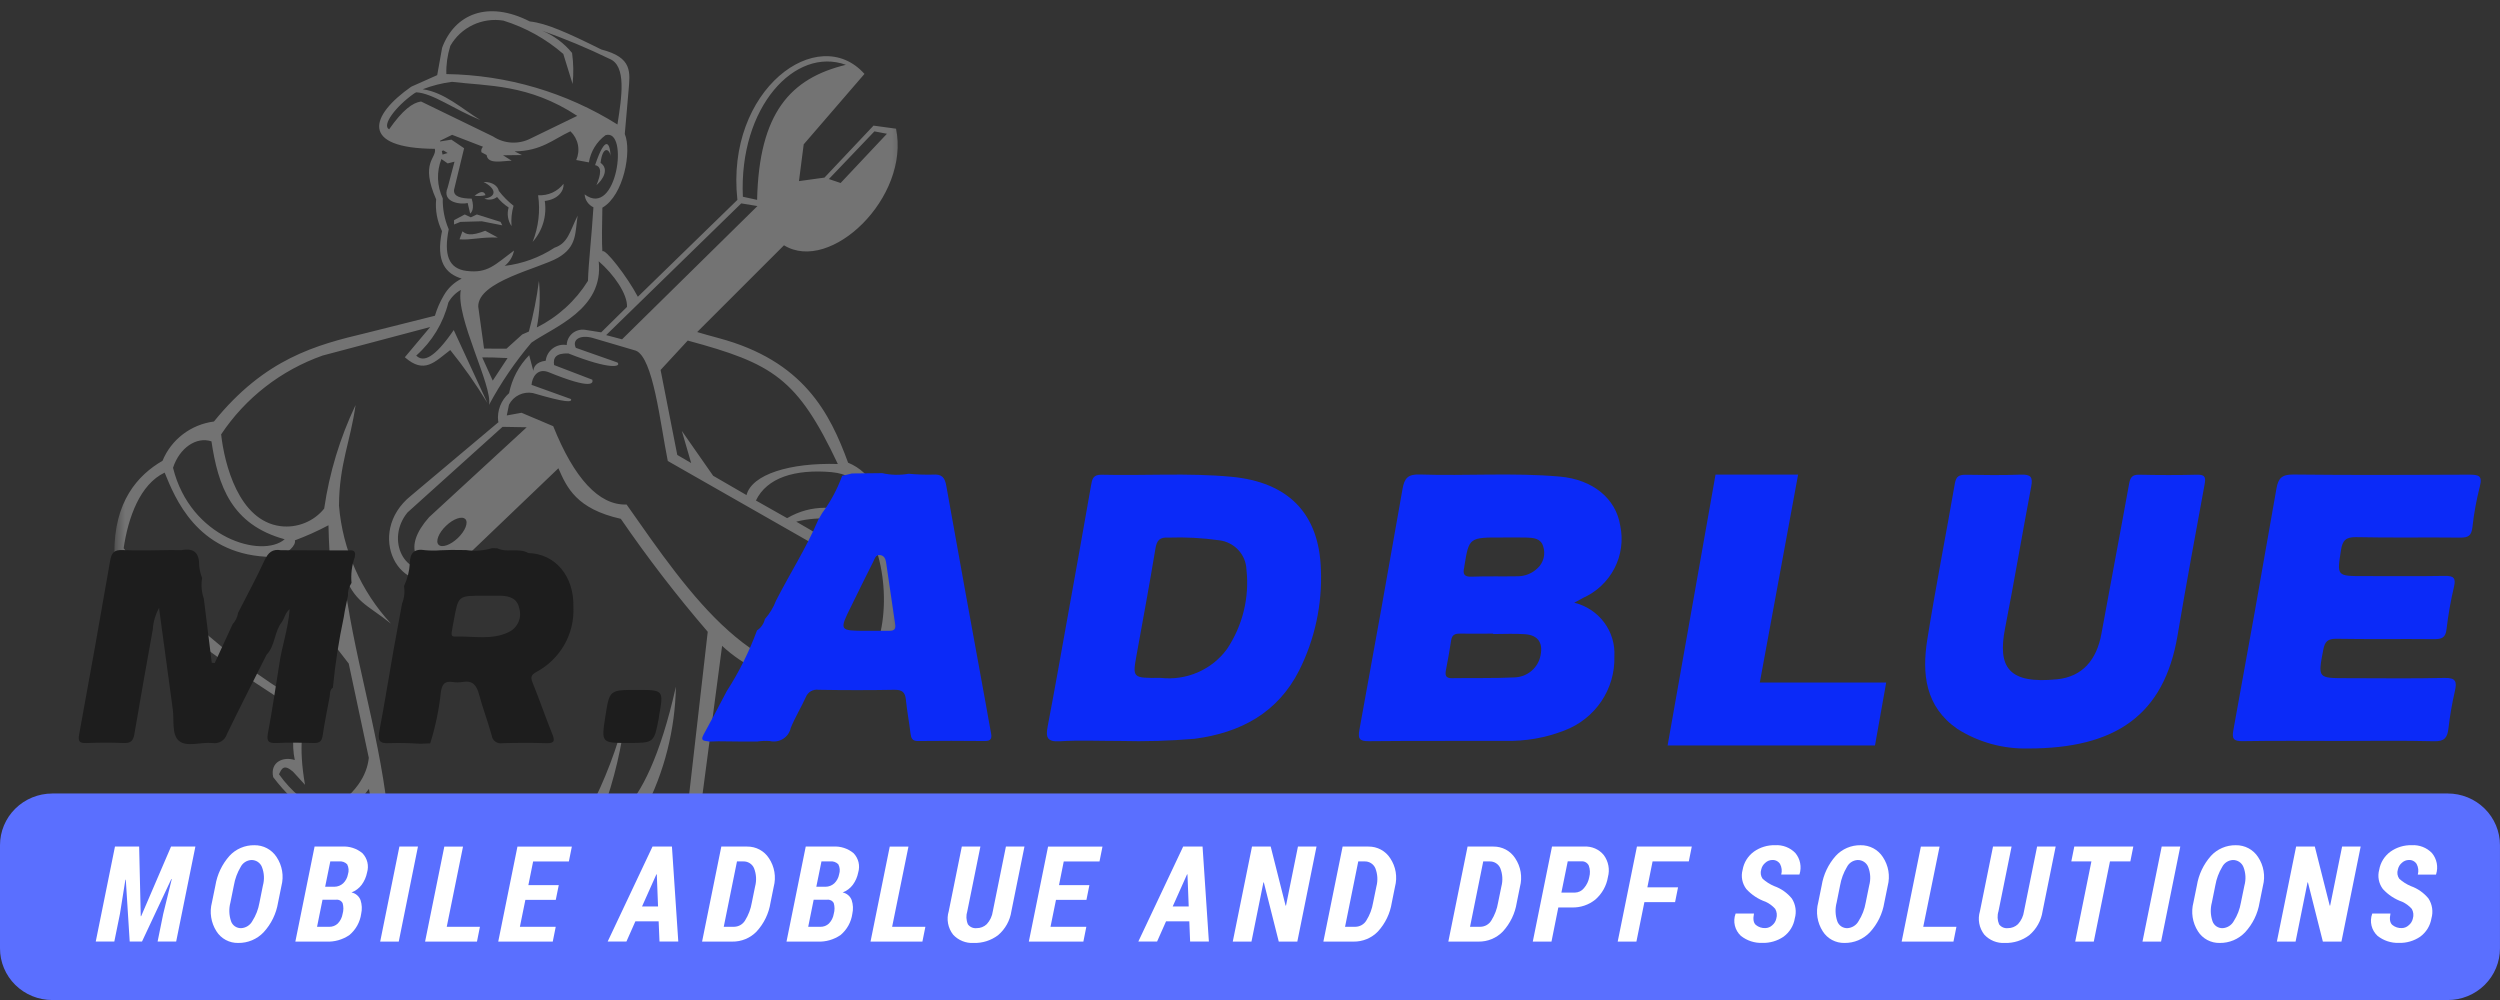<svg xmlns="http://www.w3.org/2000/svg" width="150" height="60" viewBox="0 0 150 60" fill="none"><rect x="0" y="0" width="150" height="60" fill="#333333" stroke="none"/><g clip-path="url(#clip0_19_2550)"><mask id="mask0_19_2550" style="mask-type:luminance" maskUnits="userSpaceOnUse" x="6" y="0" width="49" height="50"><path d="M54.599 0H6.829V49.394H54.599V0Z" fill="white"></path></mask><g mask="url(#mask0_19_2550)"><path d="M29.062 11.917C29.186 11.97 29.323 11.989 29.457 11.972C29.591 11.955 29.717 11.902 29.824 11.82C30.02 12.065 30.255 12.278 30.519 12.45C30.463 12.638 30.45 12.835 30.48 13.028C30.51 13.221 30.582 13.405 30.692 13.567C30.658 13.156 30.699 12.743 30.813 12.347C30.483 12.086 30.186 11.787 29.929 11.455C29.876 11.181 29.57 10.902 29.012 10.919C29.743 11.284 29.86 11.801 29.062 11.917ZM29.131 11.711C29.038 11.422 28.793 11.493 28.475 11.746C28.694 11.777 28.916 11.765 29.131 11.711H29.131ZM52.041 31.713C50.712 31.086 49.202 30.939 47.775 31.3C50.222 32.677 50.91 33.382 50.795 33.778L40.067 27.659C39.608 25.372 39.196 21.466 38.153 21.04L35.563 20.277C34.825 20.069 34.309 20.366 34.549 20.87L37.047 21.75C37.29 21.993 36.675 22.227 34.106 21.208C33.359 21.176 33.174 21.467 33.246 21.904L35.538 22.782C35.599 22.975 35.577 23.419 32.881 22.317C32.221 22.083 31.924 22.66 31.892 23.091L34.26 23.944C34.337 24.147 33.965 24.167 31.968 23.582C31.685 23.529 31.393 23.569 31.135 23.695C30.878 23.821 30.669 24.026 30.54 24.28L30.406 24.928L31.291 24.766L33.194 25.572C34.445 28.696 35.941 30.333 37.595 30.271C41.451 35.768 45.372 41.589 51.602 40.44C53.361 38.666 53.495 34.375 52.041 31.713ZM27.919 31.146C27.721 30.944 27.201 31.126 26.759 31.551C26.317 31.976 26.117 32.487 26.315 32.685C26.512 32.884 27.031 32.704 27.473 32.28C27.915 31.857 28.116 31.343 27.919 31.143L27.919 31.146ZM31.604 25.636L30.153 25.61L24.448 30.75C23.135 32.354 24.23 34.76 26.288 34.092C25.027 34.011 24.105 32.885 25.744 31.033L31.604 25.636ZM42.464 37.906C40.602 35.743 38.861 33.48 37.249 31.13C34.592 30.532 34.014 29.266 33.504 28.096L26.839 34.473C23.967 36.065 21.866 31.993 24.655 29.746L29.915 25.324L29.89 25.279C29.853 24.966 29.894 24.649 30.008 24.355C30.122 24.06 30.307 23.798 30.546 23.589C30.716 22.73 31.135 21.939 31.752 21.312L31.998 22.253C32.015 22.06 32.131 21.719 32.744 21.643C32.76 21.498 32.805 21.357 32.878 21.23C32.951 21.102 33.049 20.991 33.167 20.903C33.285 20.814 33.42 20.751 33.564 20.716C33.708 20.681 33.858 20.676 34.004 20.701C34.007 20.569 34.038 20.439 34.095 20.32C34.152 20.201 34.234 20.095 34.335 20.008C34.436 19.922 34.555 19.858 34.682 19.819C34.81 19.781 34.945 19.769 35.078 19.785L36.071 19.941L37.621 18.413C37.652 17.643 36.838 16.468 35.922 15.676C36.242 18.567 33.229 19.612 31.883 20.561C30.906 21.714 30.054 22.965 29.34 24.293C29.579 23.182 27.319 19.032 27.649 17.395C27.334 17.574 27.075 17.836 26.901 18.152C26.598 19.381 25.926 20.49 24.973 21.335C25.401 21.758 26.066 21.497 27.224 19.804L29.245 24.18C28.575 23.072 27.83 22.011 27.015 21.003C26.074 21.721 25.462 22.462 24.29 21.435C24.77 20.868 25.237 20.315 25.812 19.621L19.36 21.332C16.863 22.214 14.724 23.875 13.268 26.064C13.462 27.81 14.308 31.242 16.826 31.569C17.318 31.631 17.818 31.566 18.278 31.381C18.738 31.197 19.142 30.899 19.451 30.515C19.764 28.364 20.398 26.271 21.334 24.304C21.027 26.5 20.354 27.836 20.339 30.337C20.555 32.973 21.652 35.464 23.457 37.418C21.98 36.23 21.281 36.184 20.585 34.302C21.174 39.285 22.65 43.522 23.259 48.628H35.349C36.302 46.801 37.036 44.87 37.537 42.875C37.309 44.838 36.852 46.769 36.176 48.628H37.407C38.452 47.661 39.622 45.371 40.554 41.199C40.506 43.785 39.861 46.326 38.667 48.628H41.239L42.464 37.906ZM22.128 45.469L20.924 39.815L15.958 33.404C11.808 33.171 10.497 29.878 9.879 28.356C8.395 29.064 7.692 31.053 7.418 32.894C10.518 36.739 14.314 39.983 18.613 42.461C18.11 43.379 17.903 44.786 18.301 47.089L17.58 46.3C17.037 45.831 16.903 46.102 16.741 46.457C17.45 47.457 18.404 48.263 19.514 48.801C21.392 47.652 22.017 46.506 22.128 45.472L22.128 45.469ZM16.698 33.416C17.826 34.717 19.056 36.403 20.37 38.166C19.976 35.97 19.754 33.746 19.708 31.516C19.058 31.861 18.386 32.163 17.695 32.42C17.771 32.72 17.278 33.181 16.698 33.419L16.698 33.416ZM10.38 28.062C11.428 32.307 15.734 33.52 17.081 32.356C13.881 31.479 13.085 29.142 12.688 26.482C11.788 26.177 10.768 26.876 10.383 28.064L10.38 28.062ZM28.932 21.441L29.564 22.838L30.454 21.484C29.689 21.446 29.249 21.438 28.934 21.444L28.932 21.441ZM26.552 9.274L26.86 9.182L26.614 9.028L26.509 9.057L26.552 9.274ZM27.992 16.254C29.262 16.416 29.682 15.893 30.84 15.033C30.771 15.396 30.572 15.722 30.281 15.953C31.35 15.824 32.374 15.451 33.271 14.862C34.084 14.596 34.19 13.876 34.66 12.937C34.496 13.919 34.653 14.788 33.486 15.462C32.354 16.115 28.655 16.878 28.695 18.404L29.043 20.916L30.387 20.922L31.335 20.066C31.466 20.014 31.599 19.956 31.733 19.892C32.003 18.892 32.205 17.876 32.337 16.85C32.429 17.784 32.386 18.726 32.208 19.648C33.473 19.014 34.535 18.046 35.278 16.852C35.311 15.752 35.502 14.142 35.606 12.437C35.456 12.366 35.328 12.257 35.235 12.12C35.142 11.984 35.087 11.826 35.078 11.662C37.014 13.138 37.757 7.675 36.332 8.11C35.797 8.505 35.439 9.091 35.334 9.743L34.574 9.602C34.701 9.314 34.736 8.994 34.674 8.686C34.612 8.377 34.455 8.095 34.226 7.877C33.202 8.352 32.477 9.064 30.876 9.083L31.314 9.302L30.182 9.317L30.703 9.645C30.196 9.636 29.272 9.898 29.198 9.302L28.886 9.135C28.871 9.076 28.872 9.015 28.888 8.957C28.905 8.9 28.936 8.847 28.98 8.805L27.127 8.089L26.399 8.448L26.407 8.487L27.084 8.378L27.846 8.894L27.243 11.385C27.195 11.79 27.643 11.912 28.301 11.918C28.489 12.539 28.281 12.758 28.21 12.814L28.059 12.177C27.718 12.287 26.464 12.177 26.861 11.251L27.271 9.699L26.861 9.805L26.484 9.541C26.336 9.92 26.267 10.325 26.281 10.73C26.295 11.136 26.392 11.535 26.566 11.903C26.55 12.538 26.672 13.17 26.923 13.756C26.625 15.269 26.896 16.115 27.994 16.256L27.992 16.254ZM29.586 8.189C29.917 8.408 30.303 8.535 30.701 8.555C31.1 8.575 31.496 8.488 31.849 8.304L34.634 6.952C31.723 5.031 29.245 5.17 27.119 4.91C26.517 4.987 25.927 5.136 25.361 5.355C26.666 5.538 27.741 6.544 28.818 7.2C27.216 6.551 25.974 5.594 24.973 5.538C24.934 5.558 24.896 5.579 24.857 5.601C23.742 6.382 22.888 7.524 23.348 7.758C24.169 6.581 24.765 6.162 25.264 6.09L29.586 8.189ZM26.779 4.445C30.419 4.496 33.973 5.543 37.047 7.469C37.299 5.836 37.616 3.922 36.549 3.52C35.242 2.885 33.9 2.325 32.528 1.842C33.23 2.133 33.847 2.592 34.324 3.176C34.411 3.794 34.421 4.42 34.356 5.04L33.798 3.236C32.755 2.331 31.531 1.65 30.206 1.237C29.582 1.136 28.941 1.227 28.371 1.498C27.8 1.769 27.329 2.207 27.019 2.752C26.846 3.3 26.765 3.873 26.781 4.447L26.779 4.445ZM36.368 20.107L37.323 20.359L45.446 12.364L44.476 12.203L36.368 20.107ZM44.573 11.805L45.426 11.992C45.543 6.775 47.419 4.699 50.754 3.889C47.714 2.781 44.33 6.407 44.572 11.807L44.573 11.805ZM41.266 20.432L39.635 22.198L40.636 27.296L41.47 27.782L40.91 25.855L42.789 28.546L44.791 29.705C45.108 28.465 47.394 27.751 50.271 27.841C47.83 22.672 46.369 21.818 41.265 20.434L41.266 20.432ZM49.91 28.329C47.681 28.136 46.016 28.664 45.355 30.031L47.227 31.089C48.69 30.243 50.17 30.31 52.127 30.987C51.999 29.905 51.744 28.492 49.909 28.332L49.91 28.329ZM49.733 10.742L50.437 10.98L53.216 8.026L52.465 7.882L49.733 10.742ZM52.067 40.92C50.162 41.959 45.802 41.082 43.326 38.751L41.942 49.242L22.483 49.198C22.373 48.579 22.257 47.958 22.135 47.334C21.391 48.349 20.33 49.386 19.445 49.171C18 48.821 16.391 46.627 16.391 46.627C16.196 45.728 16.979 45.376 17.686 45.601C17.489 44.629 17.59 43.622 17.975 42.707C13.678 39.865 9.877 37.723 6.864 33.205C6.834 30.101 8.264 28.505 9.751 27.648C10.008 27.02 10.429 26.471 10.971 26.057C11.513 25.643 12.157 25.379 12.836 25.291C15.906 21.506 18.959 20.698 21.968 19.981L26.095 18.945C26.22 18.523 26.397 18.117 26.621 17.737C26.868 17.296 27.244 16.941 27.7 16.717C26.76 16.421 26.133 15.74 26.52 13.868C26.23 13.276 26.108 12.617 26.169 11.963C25.184 9.713 26.223 9.507 26.092 8.93C21.536 8.896 22.227 6.915 24.673 5.203L26.232 4.508L26.528 2.862C27.286 0.836 29.277 0.003 31.788 1.287C32.762 1.385 34.078 1.974 36.078 2.969C37.977 3.455 37.806 4.33 37.709 5.481L37.487 8.04C37.917 9.06 37.424 11.725 36.142 12.461C36.119 13.337 36.104 14.623 36.142 15.083C36.286 14.868 37.631 16.591 38.271 17.806L44.244 11.993C43.518 5.356 49.106 1.331 51.868 4.436L48.222 8.661L47.938 10.867L49.468 10.656L52.411 7.537L53.762 7.722C54.608 11.851 49.824 16.436 47.039 14.717L41.83 19.923C42.194 20.032 42.614 20.15 43.109 20.283C48.209 21.646 49.789 24.767 50.885 27.761C51.598 28.053 52.178 28.593 52.515 29.278C52.852 29.963 52.924 30.747 52.717 31.48C54.491 35.044 54.181 39.161 52.066 40.922L52.067 40.92ZM32.686 12.057C33.529 11.958 33.851 11.413 33.812 11.027C33.635 11.257 33.403 11.44 33.136 11.56C32.87 11.68 32.578 11.733 32.286 11.714C32.425 12.66 32.311 13.625 31.958 14.514C32.253 14.182 32.471 13.79 32.597 13.365C32.722 12.941 32.753 12.495 32.686 12.057ZM28.907 13.277L30.138 13.52L30.034 13.314L28.613 12.868L28.248 13.04L27.885 12.868L27.243 13.211V13.469L27.625 13.314L28.907 13.277ZM29.878 14.257L29.116 13.845C28.236 14.191 27.961 14.059 27.746 13.879L27.572 14.36C28.22 14.419 28.884 14.21 29.878 14.254V14.257ZM35.704 9.91C36.323 8.066 36.612 8.533 36.64 9.446C36.625 8.95 36.168 8.657 36.033 9.77C36.556 10.134 36.197 10.758 35.787 11.11C36.056 10.47 36.129 9.985 35.701 9.908L35.704 9.91Z" fill="#737373"></path></g><path d="M3.134 47.609H146.863C147.695 47.609 148.492 47.936 149.08 48.517C149.668 49.098 149.998 49.886 149.998 50.707V56.905C149.998 57.311 149.917 57.714 149.759 58.09C149.602 58.466 149.371 58.807 149.08 59.095C148.789 59.383 148.443 59.611 148.063 59.767C147.683 59.922 147.275 60.002 146.863 60.002H3.134C2.303 60.002 1.505 59.675 0.918 59.095C0.33 58.514 -0 57.726 1.07607e-07 56.905V50.709C-0 49.888 0.33 49.1 0.918 48.519C1.505 47.938 2.303 47.612 3.134 47.611" fill="#5A6FFF"></path><path d="M8.349 50.794L8.445 54.973H8.468L10.264 50.791H11.724L10.57 56.493H9.456L9.793 54.837L10.305 52.749L10.281 52.741L8.52 56.493H7.782L7.548 52.785L7.524 52.781L7.196 54.837L6.859 56.493H5.745L6.899 50.791L8.349 50.794Z" fill="white"></path><path d="M16.682 54.162C16.574 54.823 16.274 55.44 15.818 55.935C15.623 56.141 15.387 56.304 15.125 56.415C14.863 56.525 14.58 56.581 14.295 56.577C14.034 56.583 13.775 56.521 13.546 56.398C13.316 56.275 13.123 56.094 12.986 55.875C12.824 55.62 12.716 55.336 12.67 55.038C12.623 54.741 12.639 54.437 12.716 54.146L12.923 53.133C13.029 52.474 13.321 51.857 13.766 51.355C13.954 51.149 14.184 50.986 14.442 50.875C14.699 50.764 14.977 50.709 15.258 50.713C15.524 50.709 15.786 50.771 16.02 50.895C16.254 51.02 16.452 51.201 16.595 51.422C16.763 51.674 16.876 51.958 16.926 52.255C16.977 52.552 16.963 52.857 16.888 53.149L16.682 54.162ZM15.773 53.136C15.875 52.768 15.855 52.377 15.716 52.021C15.667 51.895 15.579 51.786 15.465 51.711C15.351 51.636 15.216 51.598 15.079 51.601C14.945 51.609 14.815 51.651 14.703 51.724C14.59 51.797 14.499 51.899 14.439 52.018C14.237 52.358 14.099 52.732 14.033 53.121L13.826 54.147C13.726 54.517 13.739 54.908 13.862 55.272C13.904 55.397 13.987 55.506 14.097 55.581C14.207 55.656 14.339 55.694 14.473 55.69C14.611 55.681 14.745 55.638 14.861 55.564C14.977 55.49 15.073 55.388 15.138 55.268C15.354 54.931 15.499 54.555 15.567 54.163L15.773 53.136Z" fill="white"></path><path d="M17.721 56.496L18.875 50.794H20.516C20.963 50.764 21.405 50.907 21.747 51.193C21.892 51.345 21.994 51.533 22.043 51.736C22.091 51.94 22.084 52.152 22.023 52.352C21.971 52.619 21.86 52.871 21.699 53.09C21.544 53.296 21.333 53.454 21.09 53.547C21.213 53.572 21.327 53.627 21.421 53.708C21.516 53.788 21.589 53.891 21.632 54.007C21.72 54.273 21.733 54.558 21.67 54.832C21.601 55.326 21.351 55.778 20.966 56.101C20.558 56.382 20.067 56.521 19.571 56.496H17.721ZM19.351 53.984L19.023 55.609H19.752C19.847 55.611 19.941 55.595 20.03 55.561C20.118 55.527 20.199 55.476 20.267 55.411C20.422 55.251 20.523 55.048 20.557 54.83C20.618 54.621 20.618 54.398 20.557 54.189C20.521 54.118 20.463 54.06 20.391 54.023C20.32 53.987 20.238 53.973 20.158 53.984H19.351ZM19.509 53.205H20.068C20.26 53.203 20.445 53.13 20.586 53.002C20.739 52.856 20.841 52.666 20.877 52.458C20.91 52.36 20.922 52.257 20.914 52.153C20.906 52.05 20.877 51.95 20.83 51.858C20.767 51.793 20.69 51.744 20.604 51.714C20.519 51.684 20.427 51.674 20.337 51.685H19.818L19.509 53.205Z" fill="white"></path><path d="M23.925 56.496H22.811L23.964 50.794H25.078L23.925 56.496Z" fill="white"></path><path d="M26.805 55.607H28.796L28.618 56.498H25.505L26.659 50.796H27.781L26.805 55.607Z" fill="white"></path><path d="M33.346 53.993H31.522L31.194 55.607H33.344L33.165 56.498H29.894L31.047 50.796H34.311L34.132 51.687H31.988L31.702 53.108H33.526L33.346 53.993Z" fill="white"></path><path d="M39.519 55.278H38.124L37.585 56.493H36.46L39.152 50.791H40.316L40.697 56.493H39.57L39.519 55.278ZM38.523 54.386H39.483L39.408 52.464L39.384 52.459L38.523 54.386Z" fill="white"></path><path d="M42.125 56.496L43.279 50.794H44.83C45.09 50.791 45.346 50.853 45.574 50.975C45.802 51.097 45.995 51.275 46.135 51.491C46.302 51.74 46.414 52.021 46.464 52.316C46.514 52.611 46.5 52.913 46.424 53.202L46.23 54.162C46.13 54.807 45.84 55.409 45.395 55.892C45.207 56.087 44.98 56.241 44.729 56.345C44.477 56.449 44.207 56.5 43.934 56.496H42.125ZM44.219 51.684L43.425 55.607H44.048C44.181 55.605 44.312 55.568 44.427 55.502C44.541 55.435 44.637 55.341 44.705 55.227C44.908 54.901 45.045 54.539 45.108 54.161L45.305 53.193C45.403 52.828 45.38 52.442 45.241 52.09C45.187 51.965 45.095 51.859 44.977 51.786C44.86 51.714 44.723 51.679 44.585 51.685L44.219 51.684Z" fill="white"></path><path d="M47.19 56.496L48.344 50.794H49.985C50.432 50.764 50.874 50.907 51.216 51.193C51.361 51.345 51.463 51.533 51.512 51.736C51.56 51.94 51.553 52.152 51.492 52.352C51.44 52.619 51.33 52.871 51.169 53.09C51.014 53.296 50.803 53.454 50.56 53.547C50.682 53.572 50.796 53.627 50.891 53.708C50.985 53.788 51.057 53.891 51.101 54.007C51.189 54.273 51.202 54.559 51.139 54.832C51.07 55.326 50.819 55.778 50.435 56.101C50.027 56.382 49.536 56.521 49.04 56.496H47.19ZM48.82 53.984L48.492 55.609H49.221C49.316 55.611 49.41 55.595 49.499 55.561C49.587 55.527 49.668 55.476 49.736 55.411C49.891 55.251 49.992 55.048 50.026 54.83C50.087 54.621 50.087 54.398 50.026 54.189C49.99 54.118 49.932 54.06 49.86 54.023C49.788 53.987 49.707 53.973 49.627 53.984H48.82ZM48.979 53.205H49.538C49.73 53.203 49.914 53.131 50.056 53.002C50.209 52.856 50.31 52.666 50.347 52.458C50.379 52.36 50.392 52.257 50.384 52.153C50.376 52.05 50.347 51.95 50.299 51.858C50.237 51.793 50.159 51.744 50.074 51.714C49.988 51.684 49.897 51.674 49.807 51.685H49.288L48.979 53.205Z" fill="white"></path><path d="M53.528 55.607H55.523L55.344 56.498H52.231L53.385 50.796H54.508L53.528 55.607Z" fill="white"></path><path d="M61.468 50.794L60.683 54.675C60.601 55.233 60.317 55.744 59.884 56.112C59.464 56.429 58.947 56.593 58.419 56.578C58.188 56.591 57.957 56.552 57.743 56.465C57.529 56.378 57.338 56.245 57.183 56.075C57.031 55.878 56.928 55.649 56.883 55.405C56.838 55.162 56.852 54.911 56.924 54.675L57.709 50.794H58.824L58.038 54.675C57.956 54.932 57.968 55.209 58.074 55.458C58.133 55.539 58.212 55.603 58.304 55.644C58.396 55.684 58.498 55.7 58.598 55.689C58.825 55.692 59.043 55.606 59.206 55.45C59.404 55.234 59.531 54.964 59.569 54.675L60.355 50.794H61.468Z" fill="white"></path><path d="M65.186 53.993H63.359L63.031 55.607H65.18L65.002 56.498H61.73L62.884 50.796H66.149L65.97 51.687H63.825L63.54 53.108H65.364L65.186 53.993Z" fill="white"></path><path d="M71.359 55.278H69.964L69.425 56.493H68.299L70.991 50.791H72.153L72.533 56.493H71.407L71.359 55.278ZM70.363 54.386H71.323L71.248 52.464L71.224 52.459L70.363 54.386Z" fill="white"></path><path d="M77.839 56.496H76.726L75.83 52.944H75.805L75.088 56.496H73.966L75.12 50.794H76.242L77.136 54.338H77.16L77.877 50.794H78.991L77.839 56.496Z" fill="white"></path><path d="M79.402 56.496L80.557 50.794H82.108C82.367 50.791 82.623 50.853 82.851 50.975C83.079 51.097 83.272 51.275 83.411 51.491C83.579 51.74 83.691 52.021 83.741 52.316C83.79 52.611 83.777 52.913 83.701 53.202L83.507 54.162C83.406 54.807 83.117 55.409 82.673 55.892C82.484 56.087 82.257 56.241 82.005 56.345C81.754 56.449 81.483 56.5 81.211 56.496H79.402ZM81.496 51.684L80.703 55.607H81.326C81.459 55.605 81.589 55.568 81.704 55.502C81.819 55.435 81.915 55.341 81.982 55.227C82.186 54.901 82.323 54.539 82.385 54.161L82.583 53.193C82.68 52.828 82.658 52.442 82.519 52.09C82.464 51.965 82.372 51.859 82.255 51.786C82.137 51.714 82.001 51.679 81.862 51.685L81.496 51.684Z" fill="white"></path><path d="M86.9 56.496L88.054 50.794H89.605C89.864 50.791 90.12 50.853 90.349 50.975C90.577 51.097 90.77 51.275 90.909 51.491C91.076 51.74 91.189 52.021 91.239 52.316C91.288 52.611 91.275 52.913 91.199 53.202L91.005 54.162C90.904 54.807 90.613 55.409 90.169 55.892C89.981 56.087 89.754 56.241 89.502 56.345C89.251 56.449 88.981 56.5 88.708 56.496H86.9ZM88.994 51.684L88.202 55.607H88.824C88.958 55.605 89.088 55.568 89.203 55.502C89.318 55.435 89.413 55.341 89.481 55.227C89.685 54.901 89.822 54.539 89.884 54.161L90.082 53.193C90.179 52.828 90.156 52.442 90.017 52.09C89.963 51.965 89.871 51.859 89.754 51.786C89.636 51.714 89.499 51.679 89.361 51.685L88.994 51.684Z" fill="white"></path><path d="M93.499 54.448L93.089 56.496H91.967L93.12 50.794H95.056C95.279 50.781 95.502 50.82 95.707 50.91C95.911 50.999 96.091 51.136 96.23 51.309C96.367 51.495 96.46 51.71 96.503 51.937C96.546 52.164 96.536 52.398 96.476 52.62C96.392 53.143 96.126 53.62 95.725 53.971C95.329 54.293 94.828 54.463 94.315 54.448H93.499ZM93.683 53.556H94.495C94.6 53.554 94.703 53.529 94.797 53.483C94.892 53.436 94.974 53.369 95.039 53.287C95.202 53.099 95.312 52.87 95.356 52.626C95.418 52.398 95.408 52.157 95.327 51.936C95.288 51.852 95.224 51.783 95.143 51.737C95.062 51.691 94.969 51.671 94.876 51.681H94.064L93.683 53.556Z" fill="white"></path><path d="M100.505 54.127H98.664L98.185 56.496H97.062L98.216 50.794H101.507L101.328 51.685H99.155L98.842 53.239H100.683L100.505 54.127Z" fill="white"></path><path d="M106.578 55.113C106.607 55.017 106.617 54.915 106.605 54.815C106.594 54.715 106.562 54.619 106.512 54.531C106.353 54.351 106.157 54.207 105.937 54.106C105.492 53.951 105.094 53.688 104.778 53.341C104.655 53.178 104.571 52.989 104.533 52.789C104.494 52.59 104.503 52.384 104.557 52.188C104.632 51.751 104.875 51.36 105.236 51.097C105.606 50.835 106.053 50.7 106.509 50.711C106.733 50.698 106.958 50.733 107.167 50.814C107.377 50.895 107.566 51.02 107.721 51.181C107.867 51.356 107.966 51.564 108.009 51.787C108.053 52.01 108.04 52.239 107.971 52.456L107.963 52.474H106.873C106.932 52.261 106.907 52.033 106.802 51.837C106.752 51.759 106.682 51.696 106.599 51.654C106.516 51.612 106.423 51.593 106.33 51.599C106.176 51.603 106.03 51.663 105.919 51.768C105.793 51.871 105.706 52.014 105.673 52.173C105.643 52.265 105.635 52.362 105.649 52.458C105.663 52.553 105.7 52.644 105.755 52.723C105.961 52.91 106.197 53.06 106.454 53.167C106.87 53.315 107.237 53.574 107.513 53.915C107.625 54.09 107.698 54.286 107.728 54.49C107.759 54.695 107.745 54.904 107.688 55.102C107.617 55.543 107.373 55.939 107.01 56.204C106.636 56.458 106.19 56.587 105.736 56.574C105.27 56.59 104.813 56.439 104.45 56.149C104.273 55.984 104.149 55.771 104.092 55.537C104.035 55.303 104.049 55.058 104.131 54.832L104.138 54.812H105.239C105.17 55.143 105.207 55.372 105.352 55.497C105.513 55.629 105.718 55.696 105.927 55.685C106.078 55.68 106.221 55.621 106.331 55.519C106.458 55.415 106.545 55.272 106.578 55.113Z" fill="white"></path><path d="M113.058 54.162C112.951 54.823 112.651 55.44 112.194 55.936C112 56.141 111.764 56.304 111.501 56.415C111.239 56.525 110.957 56.581 110.671 56.577C110.41 56.583 110.152 56.521 109.922 56.398C109.693 56.275 109.5 56.094 109.363 55.875C109.2 55.62 109.093 55.336 109.046 55.038C109 54.741 109.016 54.437 109.094 54.146L109.3 53.133C109.405 52.474 109.697 51.857 110.142 51.355C110.331 51.149 110.561 50.986 110.818 50.875C111.076 50.764 111.354 50.709 111.635 50.713C111.9 50.709 112.163 50.771 112.397 50.895C112.631 51.02 112.829 51.201 112.971 51.422C113.139 51.674 113.252 51.958 113.303 52.255C113.353 52.552 113.34 52.857 113.264 53.149L113.058 54.162ZM112.15 53.136C112.252 52.768 112.232 52.377 112.093 52.021C112.044 51.895 111.956 51.786 111.842 51.711C111.728 51.636 111.594 51.598 111.457 51.601C111.322 51.609 111.192 51.651 111.08 51.724C110.967 51.797 110.877 51.899 110.817 52.018C110.613 52.358 110.474 52.732 110.406 53.121L110.2 54.147C110.101 54.517 110.113 54.908 110.236 55.272C110.279 55.397 110.361 55.505 110.471 55.581C110.581 55.656 110.713 55.694 110.847 55.69C110.985 55.681 111.119 55.637 111.235 55.563C111.352 55.49 111.447 55.388 111.513 55.268C111.728 54.931 111.874 54.555 111.941 54.163L112.15 53.136Z" fill="white"></path><path d="M115.395 55.607H117.386L117.207 56.498H114.099L115.252 50.796H116.375L115.395 55.607Z" fill="white"></path><path d="M123.34 50.794L122.555 54.675C122.473 55.233 122.189 55.744 121.755 56.112C121.336 56.429 120.818 56.594 120.29 56.578C120.059 56.59 119.829 56.552 119.615 56.465C119.401 56.377 119.21 56.244 119.055 56.075C118.903 55.878 118.8 55.649 118.755 55.405C118.71 55.162 118.724 54.912 118.796 54.675L119.581 50.794H120.695L119.909 54.675C119.827 54.932 119.84 55.209 119.945 55.458C120.004 55.539 120.084 55.603 120.176 55.644C120.268 55.684 120.369 55.7 120.469 55.689C120.581 55.691 120.693 55.67 120.797 55.629C120.902 55.588 120.997 55.527 121.078 55.45C121.276 55.234 121.402 54.963 121.44 54.675L122.226 50.794H123.34Z" fill="white"></path><path d="M127.821 51.683H126.599L125.627 56.495H124.513L125.485 51.683H124.279L124.458 50.791H127.999L127.821 51.683Z" fill="white"></path><path d="M129.664 56.496H128.549L129.702 50.794H130.817L129.664 56.496Z" fill="white"></path><path d="M135.572 54.162C135.465 54.824 135.164 55.44 134.707 55.936C134.512 56.141 134.276 56.304 134.014 56.415C133.752 56.525 133.469 56.581 133.184 56.577C132.923 56.583 132.664 56.521 132.435 56.398C132.205 56.275 132.012 56.094 131.875 55.875C131.713 55.62 131.605 55.336 131.559 55.038C131.513 54.741 131.529 54.437 131.606 54.146L131.812 53.133C131.918 52.474 132.21 51.857 132.655 51.355C132.843 51.149 133.074 50.986 133.331 50.875C133.589 50.764 133.867 50.709 134.148 50.713C134.413 50.709 134.676 50.771 134.91 50.895C135.144 51.02 135.341 51.201 135.484 51.422C135.652 51.674 135.765 51.958 135.815 52.255C135.866 52.552 135.853 52.857 135.777 53.149L135.572 54.162ZM134.664 53.136C134.766 52.768 134.746 52.377 134.607 52.021C134.557 51.895 134.47 51.787 134.356 51.712C134.242 51.636 134.108 51.598 133.971 51.601C133.836 51.608 133.706 51.651 133.593 51.724C133.481 51.797 133.39 51.899 133.33 52.018C133.126 52.358 132.987 52.732 132.92 53.121L132.713 54.147C132.613 54.517 132.626 54.909 132.749 55.272C132.792 55.397 132.874 55.506 132.984 55.581C133.094 55.656 133.226 55.695 133.36 55.69C133.498 55.681 133.631 55.638 133.748 55.564C133.865 55.49 133.96 55.388 134.026 55.268C134.241 54.931 134.386 54.555 134.453 54.163L134.664 53.136Z" fill="white"></path><path d="M140.487 56.496H139.372L138.476 52.944H138.452L137.735 56.496H136.612L137.767 50.794H138.889L139.784 54.338H139.809L140.526 50.794H141.64L140.487 56.496Z" fill="white"></path><path d="M144.771 55.113C144.801 55.017 144.81 54.915 144.799 54.815C144.788 54.715 144.756 54.619 144.706 54.531C144.547 54.351 144.351 54.207 144.131 54.106C143.686 53.95 143.288 53.687 142.972 53.341C142.849 53.178 142.765 52.989 142.727 52.789C142.689 52.59 142.698 52.384 142.752 52.188C142.826 51.751 143.07 51.36 143.431 51.097C143.801 50.836 144.247 50.7 144.702 50.711C144.927 50.698 145.152 50.733 145.362 50.814C145.571 50.895 145.76 51.02 145.916 51.181C146.061 51.356 146.16 51.564 146.204 51.787C146.248 52.01 146.235 52.239 146.166 52.456L146.158 52.475H145.068C145.127 52.261 145.102 52.033 144.997 51.837C144.947 51.759 144.877 51.696 144.794 51.654C144.711 51.612 144.618 51.593 144.524 51.599C144.371 51.603 144.225 51.663 144.114 51.768C143.989 51.872 143.904 52.015 143.872 52.173C143.842 52.265 143.834 52.362 143.848 52.458C143.862 52.553 143.899 52.644 143.954 52.723C144.159 52.91 144.396 53.06 144.652 53.167C145.069 53.315 145.435 53.574 145.712 53.915C145.824 54.09 145.897 54.286 145.927 54.49C145.957 54.695 145.943 54.904 145.886 55.102C145.815 55.543 145.572 55.939 145.209 56.204C144.835 56.458 144.389 56.587 143.935 56.574C143.469 56.589 143.012 56.439 142.649 56.149C142.472 55.984 142.348 55.771 142.291 55.537C142.235 55.303 142.248 55.058 142.329 54.832L142.337 54.812H143.428C143.359 55.143 143.396 55.372 143.541 55.497C143.701 55.628 143.906 55.696 144.115 55.685C144.266 55.68 144.409 55.621 144.519 55.519C144.648 55.416 144.737 55.273 144.771 55.113Z" fill="white"></path><path d="M94.458 36.163C95.177 36.339 95.81 36.757 96.249 37.345C96.688 37.933 96.905 38.655 96.862 39.384C96.891 40.344 96.616 41.289 96.076 42.087C95.535 42.885 94.756 43.496 93.847 43.836C92.72 44.274 91.515 44.483 90.304 44.451C87.581 44.464 84.857 44.441 82.134 44.471C81.549 44.477 81.467 44.309 81.566 43.776C82.448 38.962 83.311 34.145 84.154 29.325C84.264 28.697 84.473 28.447 85.176 28.47C87.973 28.563 90.778 28.35 93.572 28.593C95.587 28.768 96.958 29.926 97.214 31.537C97.397 32.404 97.276 33.307 96.869 34.096C96.462 34.885 95.795 35.513 94.978 35.877C94.822 35.958 94.671 36.046 94.458 36.163ZM89.589 38.042V38.017C88.923 38.017 88.258 38.025 87.591 38.017C87.291 38.012 87.117 38.098 87.069 38.422C86.981 39.022 86.866 39.618 86.755 40.214C86.7 40.51 86.735 40.7 87.116 40.691C88.37 40.669 89.626 40.705 90.878 40.644C91.254 40.631 91.614 40.491 91.898 40.246C92.182 40.002 92.372 39.668 92.437 39.302C92.584 38.561 92.272 38.109 91.509 38.053C90.87 38.005 90.229 38.042 89.589 38.042ZM90.184 32.25C88.141 32.241 88.141 32.241 87.862 33.973C87.862 33.998 87.857 34.024 87.852 34.048C87.77 34.408 87.814 34.616 88.284 34.601C89.207 34.566 90.133 34.593 91.057 34.577C91.501 34.576 91.926 34.405 92.245 34.1C92.426 33.935 92.555 33.721 92.615 33.485C92.676 33.248 92.666 33 92.587 32.769C92.441 32.296 91.991 32.263 91.571 32.253C91.106 32.242 90.645 32.25 90.183 32.25H90.184Z" fill="#0B2AF8"></path><path d="M67.199 44.457C65.86 44.457 64.726 44.403 63.6 44.476C62.805 44.527 62.739 44.222 62.862 43.576C63.295 41.307 63.693 39.038 64.101 36.769C64.558 34.224 65.019 31.68 65.462 29.132C65.528 28.748 65.577 28.474 66.094 28.484C68.687 28.549 71.284 28.364 73.874 28.605C77.297 28.925 79.153 30.805 79.255 34.184C79.338 36.274 78.89 38.351 77.951 40.225C76.662 42.768 74.446 43.96 71.683 44.326C70.192 44.454 68.695 44.498 67.199 44.457ZM69.644 40.673C70.4 40.759 71.165 40.645 71.862 40.343C72.559 40.042 73.163 39.563 73.611 38.955C74.556 37.549 74.972 35.86 74.788 34.182C74.773 33.745 74.602 33.328 74.304 33.005C74.007 32.682 73.602 32.474 73.164 32.419C72.15 32.274 71.126 32.22 70.103 32.257C69.569 32.219 69.406 32.432 69.325 32.921C68.972 35.042 68.586 37.158 68.199 39.274C67.944 40.688 67.934 40.686 69.643 40.673H69.644Z" fill="#0B2AF8"></path><path d="M140.347 44.456C138.42 44.456 136.491 44.435 134.566 44.469C133.978 44.478 133.909 44.307 134.008 43.773C134.889 38.959 135.749 34.14 136.586 29.318C136.696 28.681 136.922 28.465 137.603 28.472C141.123 28.511 144.643 28.499 148.163 28.48C148.711 28.48 148.963 28.535 148.793 29.177C148.585 29.989 148.435 30.813 148.344 31.645C148.287 32.141 148.093 32.262 147.615 32.257C145.534 32.232 143.453 32.276 141.372 32.229C140.736 32.214 140.547 32.443 140.459 33.009C140.213 34.569 140.195 34.566 141.837 34.565C143.455 34.565 145.075 34.582 146.693 34.554C147.216 34.546 147.363 34.674 147.241 35.203C147.042 36.042 146.892 36.892 146.793 37.748C146.736 38.259 146.512 38.354 146.049 38.349C144.097 38.329 142.143 38.361 140.191 38.327C139.67 38.318 139.491 38.489 139.398 38.976C139.07 40.695 139.052 40.69 140.81 40.69C142.763 40.69 144.716 40.721 146.668 40.676C147.366 40.659 147.422 40.907 147.291 41.475C147.12 42.217 146.991 42.967 146.904 43.723C146.841 44.265 146.663 44.49 146.05 44.474C144.151 44.426 142.248 44.456 140.347 44.456Z" fill="#0B2AF8"></path><path d="M121.666 44.909C120.172 44.941 118.702 44.533 117.444 43.736C115.506 42.393 115.311 40.421 115.639 38.361C116.139 35.233 116.752 32.121 117.293 29C117.368 28.567 117.564 28.479 117.962 28.486C119.065 28.507 120.171 28.517 121.274 28.478C121.839 28.459 121.98 28.626 121.876 29.173C121.339 32.009 120.858 34.863 120.304 37.699C119.85 40.027 120.496 41.052 123.428 40.757C124.941 40.603 125.801 39.599 126.086 38.021C126.629 35.029 127.203 32.043 127.742 29.05C127.812 28.661 127.917 28.471 128.359 28.483C129.514 28.509 130.671 28.511 131.826 28.483C132.318 28.472 132.352 28.645 132.275 29.07C131.719 32.086 131.164 35.103 130.653 38.127C129.848 42.916 126.92 44.918 121.666 44.909Z" fill="#0B2AF8"></path><path d="M52.932 28.388C53.454 28.507 53.996 28.52 54.523 28.425C55.007 28.472 55.493 28.489 55.979 28.477C56.508 28.434 56.689 28.654 56.774 29.131C57.554 33.492 58.343 37.851 59.142 42.209C59.25 42.807 59.351 43.406 59.465 44.004C59.525 44.32 59.445 44.465 59.081 44.461C57.748 44.446 56.413 44.446 55.079 44.461C54.723 44.465 54.669 44.285 54.63 44C54.548 43.322 54.421 42.649 54.351 41.969C54.306 41.523 54.116 41.38 53.659 41.388C52.146 41.416 50.633 41.413 49.119 41.388C48.957 41.363 48.792 41.394 48.651 41.475C48.511 41.557 48.403 41.684 48.346 41.835C48.063 42.458 47.698 43.051 47.443 43.68C47.414 43.815 47.358 43.942 47.279 44.054C47.199 44.166 47.098 44.262 46.98 44.335C46.862 44.408 46.731 44.456 46.593 44.478C46.456 44.499 46.316 44.494 46.181 44.461C45.926 44.444 45.67 44.456 45.417 44.494H44.648L43.1 44.477L42.548 44.495C42.339 44.433 41.974 44.512 42.213 44.078C42.687 43.214 43.15 42.346 43.602 41.473C44.341 40.327 44.95 39.104 45.419 37.827C45.661 37.668 45.831 37.422 45.894 37.142C46.181 36.819 46.406 36.447 46.558 36.045C47.387 34.419 48.38 32.877 49.093 31.194L49.331 30.783C49.836 30.099 50.239 29.348 50.528 28.551L51.116 28.408L52.932 28.388ZM51.999 37.85H53.303C53.549 37.85 53.768 37.827 53.714 37.48C53.525 36.232 53.343 34.983 53.164 33.735C53.132 33.512 53.032 33.329 52.802 33.305C52.538 33.273 52.484 33.523 52.399 33.692C51.953 34.572 51.521 35.46 51.086 36.343C50.339 37.846 50.338 37.845 51.999 37.85Z" fill="#0B2AF8"></path><path d="M16.855 33.013L20.902 33.026C21.217 32.991 21.365 33.062 21.286 33.431C21.11 33.926 21.044 34.453 21.091 34.976C20.937 35.205 20.862 35.477 20.876 35.751C20.794 36.17 20.688 36.588 20.63 37.011C20.331 38.413 20.112 39.831 19.974 41.258C19.773 41.398 19.809 41.621 19.777 41.817C19.636 42.586 19.473 43.35 19.362 44.123C19.312 44.475 19.173 44.59 18.822 44.58C18.083 44.558 17.34 44.544 16.601 44.58C16.119 44.603 15.982 44.494 16.076 43.991C16.333 42.632 16.53 41.261 16.751 39.895C16.906 38.783 17.3 37.713 17.379 36.553C17.1 36.776 17.073 37.107 16.895 37.342C16.451 37.928 16.515 38.74 15.992 39.287C15.197 40.873 14.386 42.453 13.613 44.052C13.558 44.231 13.439 44.384 13.277 44.482C13.115 44.58 12.922 44.615 12.736 44.581C12.053 44.512 11.196 44.851 10.727 44.442C10.296 44.063 10.454 43.208 10.367 42.559C10.103 40.584 9.831 38.609 9.542 36.482C9.324 36.877 9.196 37.313 9.168 37.762C8.792 39.856 8.417 41.949 8.062 44.047C7.995 44.452 7.84 44.602 7.413 44.582C6.671 44.547 5.924 44.554 5.181 44.582C4.749 44.597 4.675 44.466 4.751 44.052C5.387 40.589 6.006 37.122 6.607 33.653C6.689 33.177 6.838 32.974 7.373 33.004C8.32 33.054 9.272 33.012 10.221 33.004L10.886 33.009C11.673 32.854 11.966 33.214 11.952 33.959C11.979 34.205 12.037 34.447 12.126 34.679C12.057 35.096 12.093 35.523 12.23 35.922L12.706 39.768L12.884 39.781L13.959 37.45C14.135 37.257 14.249 37.018 14.287 36.762C14.823 35.708 15.389 34.675 15.88 33.602C16.095 33.147 16.352 32.928 16.855 33.013Z" fill="#1D1D1D"></path><path d="M24.591 33.796C24.591 33.18 24.858 32.897 25.515 33.012C25.818 33.04 26.122 33.041 26.425 33.017L27.094 32.996L27.957 33.004C28.483 33.08 29.02 33.041 29.529 32.89L29.836 32.897C30.426 33.184 31.113 32.852 31.696 33.181C33.319 33.23 34.448 34.559 34.404 36.422C34.442 37.213 34.253 37.997 33.86 38.687C33.467 39.376 32.885 39.942 32.18 40.319C31.852 40.497 31.829 40.651 31.959 40.967C32.369 41.977 32.719 43.008 33.128 44.018C33.292 44.423 33.303 44.61 32.77 44.592C31.898 44.56 31.024 44.567 30.152 44.592C30.078 44.606 30.002 44.606 29.929 44.59C29.855 44.575 29.785 44.544 29.724 44.501C29.663 44.457 29.612 44.401 29.574 44.337C29.536 44.273 29.511 44.202 29.502 44.128C29.275 43.298 28.964 42.492 28.742 41.661C28.597 41.124 28.367 40.812 27.752 40.919C27.549 40.951 27.341 40.951 27.138 40.919C26.671 40.853 26.527 41.065 26.456 41.498C26.346 42.551 26.131 43.59 25.813 44.601L25.198 44.626C24.589 44.582 23.978 44.57 23.368 44.589C22.72 44.639 22.664 44.378 22.765 43.842C23.069 42.237 23.331 40.624 23.61 39.014L24.122 36.22C24.257 35.885 24.297 35.522 24.24 35.166C24.444 34.736 24.563 34.271 24.591 33.796ZM28.999 35.746C27.5 35.738 27.5 35.738 27.235 37.189C27.195 37.413 27.146 37.635 27.115 37.861C27.097 38 27.042 38.203 27.28 38.194C28.369 38.151 29.495 38.43 30.533 37.921C30.789 37.796 30.992 37.584 31.106 37.325C31.22 37.066 31.238 36.775 31.156 36.504C31.043 35.923 30.6 35.764 30.075 35.746C29.717 35.737 29.358 35.746 28.999 35.746V35.746Z" fill="#1D1D1D"></path><path d="M37.693 44.577C36.075 44.577 36.075 44.577 36.322 42.98C36.569 41.395 36.569 41.395 38.21 41.395C39.822 41.395 39.822 41.395 39.543 42.958C39.534 43.007 39.533 43.059 39.524 43.108C39.242 44.576 39.242 44.576 37.693 44.577Z" fill="#1D1D1D"></path><path d="M102.932 28.477H107.886L105.588 40.951H113.172L112.5 44.726H100.057L102.932 28.477Z" fill="#0B2AF8"></path></g><defs><clipPath id="clip0_19_2550"><rect width="150" height="60" fill="white"></rect></clipPath></defs></svg>